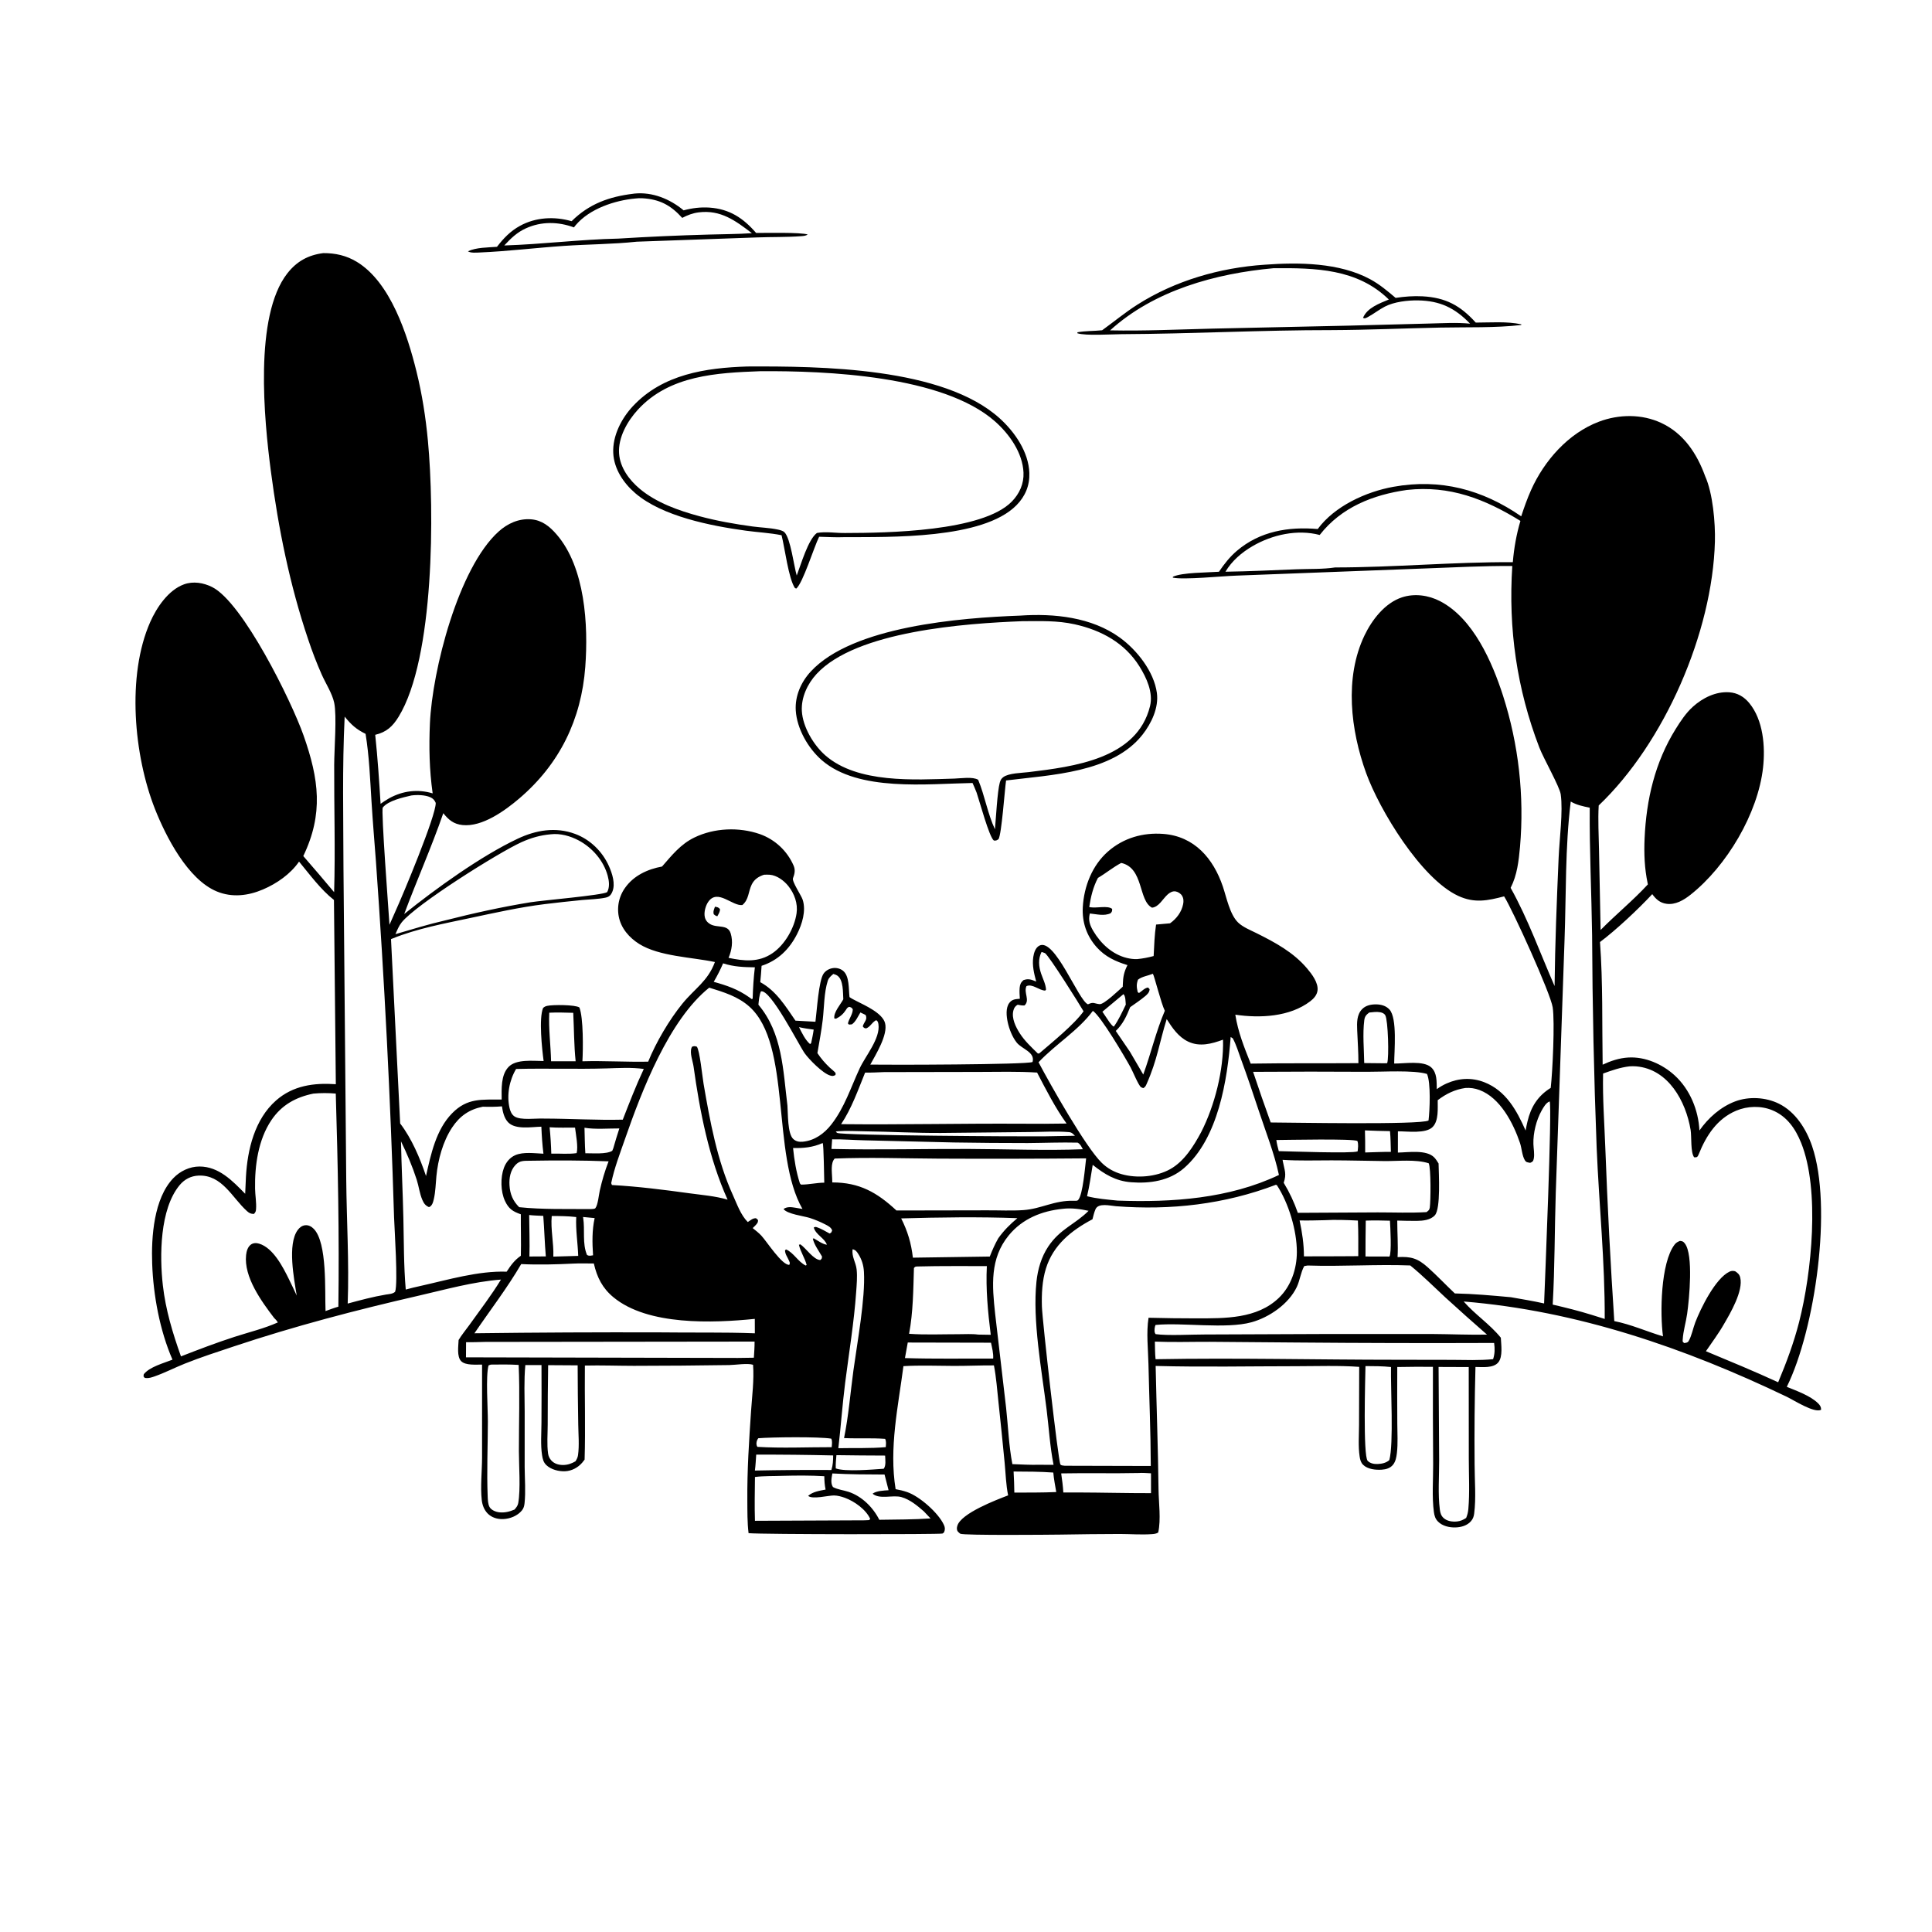 <?xml version="1.0" encoding="utf-8" ?>
<svg xmlns="http://www.w3.org/2000/svg" xmlns:xlink="http://www.w3.org/1999/xlink" width="1024" height="1024">
	<path d="M171.344 134.156C177.74 134.115 183.604 135.441 189.101 138.767C207.004 149.601 215.937 177.471 220.739 196.88C223.742 209.015 225.637 221.226 226.806 233.668C230.228 270.081 230.364 348.799 211.264 379.909C208.087 385.084 204.817 388.047 198.872 389.474C200.168 401.611 200.964 413.852 201.72 426.034C203.185 425.027 204.66 423.987 206.218 423.128C213.449 419.134 221.397 418.12 229.316 420.504C227.563 408.018 227.313 395.964 227.869 383.399C229.113 355.271 242.942 300.936 264.287 281.721C269.032 277.45 274.968 274.737 281.451 275.247C287.279 275.706 291.284 278.975 294.988 283.239C310.146 300.689 311.868 331.347 310.21 353.467C308.12 381.356 296.591 404.991 275.211 423.218C267.697 429.623 255.637 438.396 245.156 437.295C240.473 436.803 237.789 434.571 234.954 431.013C228.687 449.132 220.909 466.521 214.238 484.452C231.044 470.927 254.905 453.728 274.355 444.547C284.055 439.968 294.46 438.17 304.777 441.974C312.751 444.914 319.234 451.234 322.704 458.961C324.48 462.915 326.324 468.496 324.53 472.685C323.724 474.569 322.819 475.394 320.803 475.8C316.875 476.593 312.635 476.654 308.644 477.021Q298.685 477.988 288.753 479.196C275.516 480.844 262.409 483.76 249.372 486.536C235.687 489.45 220.985 492.156 208 497.447L207.241 497.761L212.095 595.464C218.181 603.378 222.626 613.88 225.795 623.308C228.367 611.839 231.09 598.76 239.623 590.062C247.755 581.774 255.4 582.889 265.894 582.775C265.861 577.258 265.409 569.8 269.526 565.512C273.671 561.195 282.603 562.364 288.133 562.36C287.281 555.993 285.521 539.74 287.859 534.223C288.592 533.601 289.067 533.35 290.027 533.127C292.883 532.462 305 532.477 307.102 533.994C309.243 539.488 309.073 556.161 308.689 562.501C320.282 562.161 331.929 562.936 343.547 562.702C347.748 552.359 354.697 540.568 361.688 531.956C368.217 523.913 375.162 520.107 378.922 509.896C366.677 507.302 349.398 506.936 338.819 500.332C333.511 497.018 329.134 492.005 327.945 485.725Q327.852 485.234 327.783 484.738Q327.715 484.242 327.672 483.744Q327.629 483.245 327.611 482.745Q327.594 482.245 327.602 481.745Q327.609 481.245 327.643 480.746Q327.676 480.246 327.735 479.749Q327.793 479.253 327.877 478.759Q327.961 478.266 328.07 477.778Q328.178 477.289 328.312 476.807Q328.445 476.325 328.603 475.85Q328.761 475.376 328.943 474.909Q329.125 474.443 329.33 473.987Q329.535 473.531 329.763 473.085Q329.991 472.64 330.242 472.207Q330.492 471.774 330.765 471.354Q331.037 470.934 331.33 470.529C335.933 464.034 343.286 460.675 350.891 459.279C356.111 453.312 360.699 447.472 367.969 443.931C378.577 438.764 391.685 438.255 402.807 442.114Q403.543 442.377 404.265 442.678Q404.987 442.979 405.693 443.315Q406.399 443.652 407.086 444.025Q407.774 444.397 408.442 444.804Q409.11 445.211 409.756 445.652Q410.402 446.092 411.025 446.565Q411.648 447.037 412.246 447.541Q412.844 448.045 413.416 448.579Q413.988 449.112 414.531 449.674Q415.075 450.236 415.59 450.825Q416.104 451.414 416.588 452.029Q417.072 452.643 417.524 453.282Q417.976 453.92 418.394 454.58Q418.813 455.241 419.198 455.921Q419.583 456.602 419.932 457.302Q420.282 458.002 420.595 458.718C421.647 461.059 421.192 463.17 420.302 465.474C419.628 467.217 424.684 474.54 425.44 476.884C427.335 482.768 425.143 489.832 422.426 495.158C418.333 503.182 412.276 509.101 403.654 511.904C403.516 514.795 403.214 517.68 402.956 520.563C411.406 525.167 416.312 533.258 421.612 540.966Q426.903 541.288 432.198 541.55C432.961 535.795 433.905 519.69 436.547 515.998C437.709 514.376 439.557 513.376 441.516 513.109C443.34 512.86 445.253 513.318 446.719 514.441C450.356 517.225 449.718 524.268 450.261 528.491C451.444 529.326 452.723 529.932 454.005 530.596C458.521 532.936 467.645 536.904 469.092 542.234C470.766 548.397 464.131 559.007 461.279 564.263C469.711 564.446 544.728 564.327 547.274 562.87C548.746 557.63 541.632 556.031 538.898 552.611C536.562 549.688 534.89 545.425 534.102 541.765C533.451 538.74 532.923 534.185 534.991 531.522C536.514 529.562 538.254 529.582 540.538 529.367C540.428 527.451 540.258 525.471 540.439 523.555C540.606 521.788 541.07 520.692 542.424 519.507C545.091 518.522 546.666 519.211 549.202 520.241C548.064 515.933 546.986 511.649 547.671 507.154C547.992 505.049 548.805 502.295 550.873 501.212C559.077 496.917 571.528 530.269 576.632 532.309C579.722 530.837 579.898 531.968 582.835 532.222C585.156 532.423 592.997 524.826 595.083 522.98L595.125 521.742C595.228 517.766 595.761 515.1 597.586 511.533C591.282 509.588 585.817 507.113 581.313 502.093C575.931 496.094 573.454 488.782 573.908 480.777C574.531 469.786 578.876 458.665 587.268 451.303C595.433 444.142 605.764 441.178 616.513 441.984C633.046 443.224 643.098 455 648.147 469.909C650.076 475.606 651.805 484.64 656.191 488.928C658.731 491.41 662.863 493.036 666.008 494.608C675.902 499.551 685.526 504.712 692.792 513.307C695.329 516.309 698.83 520.884 698.311 525.003C698.009 527.401 696.324 529.276 694.474 530.688C683.56 539.023 667.742 539.723 654.743 537.806C656.199 547.087 659.454 555.064 662.895 563.74C681.907 563.432 700.966 563.64 719.988 563.497C720.007 557.654 719.573 551.851 719.335 546.017C719.176 542.127 719.044 537.78 722.013 534.8C723.936 532.871 726.64 532.329 729.275 532.337C731.923 532.345 734.586 533.044 736.431 535.047C740.689 539.669 738.963 557.272 738.945 563.702C744.347 563.766 754.558 561.96 758.632 565.794C761.774 568.752 761.408 573.336 761.526 577.279Q763.944 575.508 766.679 574.282C773.16 571.363 780.097 571.007 786.75 573.619C798.228 578.125 803.902 588.557 808.604 599.206C808.865 597.61 809.22 596.025 809.587 594.451C811.389 586.715 815.06 580.85 821.912 576.605C822.902 568.063 824.131 541.732 822.961 533.931C821.847 526.499 801.76 482.288 797.213 475.087C788.488 477.381 781.488 478.832 772.867 474.829C753.188 465.691 731.185 429.345 724.082 409.744C715.871 387.085 712.472 359.262 723.195 336.833C727.165 328.527 734.007 319.6 743.066 316.61C749.714 314.416 757.143 315.457 763.284 318.644C780.857 327.763 790.896 350.926 796.641 368.745Q798.186 373.572 799.491 378.469Q800.796 383.366 801.857 388.322Q802.918 393.277 803.733 398.279Q804.548 403.281 805.115 408.318Q805.681 413.354 805.998 418.412Q806.315 423.47 806.381 428.538Q806.448 433.605 806.264 438.67Q806.079 443.735 805.645 448.784C804.944 456.304 804.152 463.773 800.664 470.576C809.969 487.24 816.304 505.199 823.96 522.621C824.215 499.986 825.126 477.171 826.109 454.552C826.533 444.792 828.509 430.043 827.215 421.009C826.628 416.917 818.051 401.882 815.859 396.16C803.922 364.999 799.388 333.209 801.544 299.997C786.036 299.867 770.448 300.763 754.947 301.306L655.474 305.084C647.914 305.323 627.204 307.435 621.609 306.147L621.686 305.679C626.541 303.382 640.159 303.477 646.063 303.042C648.873 298.921 651.755 295.193 655.576 291.944C667.791 281.557 682.839 279.061 698.417 280.394C707.356 268.242 724.022 260.627 738.49 258.019C763.442 253.522 785.675 259.455 806.272 273.666C807.818 268.971 809.477 264.249 811.497 259.737C818.475 244.154 831.236 229.625 847.492 223.496C858.08 219.503 870.192 219.349 880.54 224.185C892.374 229.715 899.428 240.43 903.767 252.392C907.852 261.456 909.204 277.192 908.938 287.064C907.638 335.281 882.228 393.673 847.347 426.916C846.909 434.665 847.365 442.561 847.502 450.323L848.357 492.908C856.484 484.64 865.587 477.247 873.411 468.735L873.296 468.204C871.627 460.259 871.314 452.472 871.668 444.38C872.567 423.821 877.187 403.968 888.151 386.375C890.762 382.186 893.571 377.919 897.257 374.589C902.439 369.906 909.373 366.446 916.501 366.92C920.859 367.21 924.396 369.293 927.146 372.634C934.564 381.647 935.688 395.656 934.462 406.782C931.778 431.123 915.223 459.01 896.034 474.211C892.404 477.086 888.017 479.72 883.196 479.018C879.789 478.521 877.686 476.599 875.728 473.911C868.47 481.741 856.47 493.015 848.028 499.301C849.612 520.805 849.09 542.741 849.435 564.305C853.768 562.278 858.209 560.789 863.023 560.506C871.982 559.978 881.076 564.001 887.62 569.988C895.692 577.373 900.21 588.394 900.731 599.192C905.407 592.512 911.953 586.682 919.661 583.775C926.933 581.033 935.874 581.526 942.847 584.969C951.676 589.329 957.393 598.474 960.471 607.534C971.374 639.63 962.069 704.601 947.044 735.056C952.29 737.2 959.56 739.772 963.607 743.766C964.667 744.812 965.222 745.687 965.233 747.176C961.73 749.21 950.745 742.1 946.984 740.296C892.927 714.376 835.831 694.722 775.781 689.82C781.788 696.74 789.555 701.731 795.465 709.006C795.633 712.656 796.65 719.056 794.108 722.111C791.482 725.267 785.643 724.524 782.027 724.52Q781.337 750.332 781.57 776.152C781.578 784.599 782.419 793.988 781.331 802.3C781.131 803.827 780.676 805.078 779.662 806.249C777.617 808.61 774.43 809.488 771.405 809.572C768.181 809.661 764.518 808.839 762.178 806.47C760.751 805.025 760.269 803.409 760 801.447C758.897 793.379 759.642 784.268 759.6 776.097Q759.403 750.268 759.481 724.44Q750.03 724.366 740.58 724.54Q740.507 739.539 740.598 754.537C740.611 759.649 740.991 765.09 740.38 770.167C740.121 772.323 739.743 774.555 738.361 776.308C736.894 778.169 734.62 778.819 732.34 778.962C729.14 779.164 724.859 778.756 722.459 776.355C721.252 775.148 720.888 773.629 720.639 771.993C719.821 766.628 720.303 760.726 720.317 755.295L720.403 724.46C709.415 723.678 698.116 724.112 687.099 724.118C662.263 724.13 637.34 724.641 612.517 723.98C612.98 745.776 613.787 767.545 614.043 789.35C614.127 796.497 615.411 805.298 613.877 812.27C612.721 812.959 611.692 813.047 610.378 813.137C604.869 813.515 599.012 813.052 593.461 813.047C582.996 813.038 572.554 813.22 562.091 813.368C556.317 813.449 510.836 813.871 508.968 812.908C508.734 812.787 507.804 811.923 507.689 811.767C506.991 810.812 507.09 809.78 507.404 808.709C509.352 802.058 528.175 794.931 534.327 792.573C533.178 787.017 533.033 780.988 532.484 775.324Q530.937 759.207 529.2 743.11C528.511 736.657 528.045 730.062 526.805 723.69C519.739 723.641 512.66 723.982 505.586 723.961C496.698 723.934 487.712 723.551 478.839 724.085C476.027 745.676 471.154 767.424 474.695 789.286C476.748 789.645 478.844 790.154 480.818 790.831C487.452 793.106 497.465 801.969 500.298 808.245C500.949 809.688 500.98 810.686 500.358 812.173C500.065 812.388 499.827 812.713 499.479 812.818C497.856 813.306 404.331 813.315 396.759 812.606C396.047 806.873 396.147 800.937 396.102 795.165C395.976 779.281 396.998 763.792 398.07 747.971C398.612 739.964 399.744 731.362 399.141 723.36C396.258 722.395 389.789 723.463 386.527 723.513Q361.253 723.896 335.976 723.919C327.316 723.911 318.654 723.574 309.997 723.78C309.817 740.385 310.355 757.027 309.851 773.624Q309.268 774.425 308.632 775.185C306.365 777.85 303.066 779.622 299.55 779.792C296.189 779.953 292.135 778.933 289.625 776.591C288.082 775.152 287.632 773.372 287.314 771.34C286.448 765.79 286.964 759.623 286.986 754.008Q287.075 738.767 287.003 723.525Q282.72 723.492 278.437 723.519C277.682 731.645 278.051 739.973 278.09 748.129L278.081 777.668C278.129 783.946 278.68 790.536 278.022 796.761C277.866 798.24 277.538 799.463 276.573 800.63C274.231 803.461 270.3 805.005 266.693 805.147C263.666 805.266 260.553 804.356 258.415 802.129C256.558 800.195 255.633 797.666 255.339 795.034C254.56 788.04 255.48 779.682 255.503 772.5L255.506 723.27C252.468 723.209 246.856 723.8 244.492 721.513C242.018 719.119 242.973 713.33 243.072 710.229C244.673 707.526 246.841 704.97 248.678 702.402C254.368 694.448 260.438 686.569 265.515 678.21C250.885 679.306 236.204 683.451 221.944 686.727C188.739 694.353 156.294 702.827 123.957 713.615C115.27 716.513 106.449 719.354 97.948 722.757C92.557 724.915 87.319 727.635 81.842 729.549C80.469 730.029 78.891 730.542 77.42 730.392C76.435 730.292 76.818 730.394 76.066 729.513L76.188 728.396C79.275 724.447 86.772 722.497 91.416 720.651C84.679 705.111 81.261 686.594 80.654 669.737C80.149 655.705 81.494 635.214 91.881 624.428C95.472 620.699 100.525 618.267 105.752 618.272C116.041 618.28 123.309 625.953 129.952 632.73Q130.097 628.238 130.353 623.75C131.146 609.311 134.989 593.233 146.314 583.269C155.329 575.338 166.438 573.847 177.995 574.652L177.001 477.006C170.016 471.529 164.162 463.503 158.505 456.665C153.979 463.262 146.677 468.316 139.397 471.426C131.525 474.789 123.015 475.83 114.921 472.49C99.51 466.132 87.905 443.365 82.151 428.813C70.944 400.472 67.057 358.117 79.598 329.731C83.019 321.988 89.22 312.746 97.504 309.725C102.406 307.937 107.819 308.857 112.396 311.13C128.652 319.206 154.495 371.592 160.929 389.904C169.035 412.973 171.518 431.299 160.75 453.724Q169.013 463.218 177.09 472.871C177.767 450.349 177.04 427.826 177.128 405.298C177.161 396.976 178.58 379.494 177.14 372.524C176.127 367.621 172.577 362.172 170.52 357.526Q166.506 348.448 163.377 339.028C153.611 310.192 147.525 279.964 143.574 249.818C140.007 222.607 134.544 167.598 152.291 144.892C157.275 138.515 163.37 135.162 171.344 134.156ZM849.668 569.003C849.366 582.125 850.377 595.462 850.856 608.591Q852.576 654.437 855.607 700.215C864.453 701.943 872.812 705.731 881.425 708.299C879.771 696.192 880.174 669.368 887.552 659.684C888.363 658.62 889.216 658.191 890.431 657.695C891.8 657.903 892.119 657.924 893.024 659.1C897.624 665.088 895.334 688.452 894.217 696.367C893.593 700.793 892.115 705.576 891.876 709.983C891.81 711.196 891.725 711.162 892.715 711.86C893.641 711.677 894.473 711.703 895.01 710.791C896.598 708.097 897.373 703.927 898.518 700.933C901.348 693.537 909.206 677.5 916.69 673.993C917.755 673.494 918.529 673.544 919.646 673.778C920.993 674.661 921.939 675.426 922.352 677.102C924.082 684.131 917.147 695.975 913.724 701.815C910.9 706.808 907.386 711.429 904.173 716.178C917.018 721.525 929.824 726.809 942.466 732.633C946.872 722.116 950.757 711.703 953.584 700.642C960.208 674.73 964.704 630.681 954.629 605.712C951.595 598.193 947.097 591.62 939.299 588.423C933.31 585.968 926.207 586.176 920.245 588.679C910.123 592.93 904.343 601.876 900.407 611.657C899.813 613.131 899.536 613.532 897.951 613.399C895.952 610.945 896.641 602.351 896.063 598.876C893.538 583.71 884.251 566.622 867.212 565.193C866.04 565.095 864.841 565.106 863.668 565.186C858.73 565.765 854.319 567.325 849.668 569.003ZM579.033 646.237C567.871 652.14 558.25 659.822 554.363 672.337C552.364 678.772 552.032 685.84 552.234 692.531C552.453 699.779 560.82 773.978 562.029 776.144C562.393 776.797 563.441 776.739 564.125 776.853C564.207 776.866 564.291 776.87 564.375 776.879L609.939 776.995C609.89 759.065 609.109 741.103 608.71 723.175C608.533 715.188 607.493 706.319 608.756 698.436Q621.523 698.76 634.293 698.763C649.312 698.736 666.17 699.06 677.8 687.922C684.3 681.697 687.347 672.501 687.363 663.637C687.383 652.224 683.013 637.665 676.751 628.127L676.22 627.968C649.044 638.32 620.44 641.561 591.503 639.318C588.285 639.069 582.162 637.408 580.631 640.944C579.906 642.619 579.493 644.473 579.033 646.237ZM385.639 635.846C375.714 613.835 370.934 589.117 367.606 565.316C367.197 562.391 365.472 558.144 366.527 555.354C366.603 555.154 366.715 554.969 366.809 554.776C367.978 554.391 368.11 554.419 369.305 554.738C370.836 556.424 372.283 570.803 372.902 574.404C376.302 594.208 380.088 615.092 388.472 633.478C390.632 638.233 392.595 643.982 396.339 647.705C397.84 646.765 398.899 645.644 400.689 645.677L401.75 646.603C401.845 648.117 401.196 648.571 400.191 649.693C399.803 650.125 399.369 650.516 398.944 650.91C400.512 652.171 402.155 653.442 403.531 654.915C406.362 657.945 414.487 670.703 418.364 670.388C418.822 669.256 418.606 669.212 418.163 668.137C417.395 666.274 416.113 664.799 416.073 662.71L416.61 662.216C420.693 663.931 422.946 668.778 427.071 670.764L427.539 670.429C426.565 666.704 424.272 663.506 423.441 659.741L424.24 659.538C427.236 661.622 431.208 667.726 434.776 667.85C435.725 666.984 435.522 667.139 435.695 665.989C434.114 663.192 431.44 659.626 430.824 656.526L431.334 656.359C433.315 657.47 436.026 659.495 438.272 659.725C437.01 656.144 432.29 654.406 431.321 650.59C432.202 650.161 432.357 650.26 433.266 650.565C435.458 651.301 437.654 652.706 439.703 653.793C440.798 653.293 440.605 653.18 441.063 652.138C440.494 650.418 438.696 649.62 437.183 648.849Q433.313 646.87 429.178 645.528C425.881 644.49 417.26 643.505 415.29 640.804C417.238 639.405 419.574 639.802 421.837 640.163Q423.584 640.441 425.322 640.772C408.751 611.966 419.661 553.648 397.187 533.537C391.126 528.114 383.499 525.827 375.9 523.474C354.536 540.629 340.158 578.096 331.245 603.739C328.6 611.351 325.573 619.18 323.952 627.075L324.32 628.089C338.131 628.846 351.811 630.594 365.506 632.476C372.158 633.391 379.19 633.929 385.639 635.846ZM95.916 718.91C105.291 715.256 114.646 711.69 124.221 708.585C131.777 706.135 140.059 704.15 147.285 700.9C146.68 699.953 146.106 699.282 145.274 698.527C138.6 689.764 129.17 676.878 130.436 665.192C130.648 663.237 131.27 660.936 132.924 659.691C134.223 658.713 135.879 658.721 137.367 659.17C144.779 661.407 149.955 671.519 153.113 677.95Q155.247 682.293 157.27 686.688C155.856 677.834 152.216 659.505 157.812 651.914C158.764 650.624 160.047 649.608 161.69 649.413C163.507 649.198 165.119 650.091 166.34 651.357C173.532 658.81 172.106 684.287 172.543 694.889C174.795 694.085 177.04 693.22 179.341 692.565C179.861 655.125 179.091 617.056 177.966 579.617Q172.035 579.1 166.105 579.632C156.749 581.534 149.211 585.688 143.802 593.759C136.838 604.151 134.987 617.753 135.193 629.995C135.253 633.536 135.97 637.344 135.71 640.84C135.612 642.151 135.434 642.442 134.62 643.398C132.991 643.434 132.121 643.004 130.903 641.909C123.038 634.837 117.738 622.531 105.194 623.091C101.182 623.269 97.761 625.069 95.207 628.147C84.629 640.896 84.565 665.779 86.311 681.212C87.781 694.211 91.529 706.636 95.916 718.91ZM458.125 805.804L460.652 805.689L461.23 805.056C458.998 800.064 452.81 795.675 447.778 793.855C446.011 793.215 443.907 792.64 442.013 792.626C439.048 792.605 430.522 794.844 428.333 792.834C430.848 790.597 434.392 790.142 437.583 789.502C437.061 787.1 436.941 784.868 436.898 782.429C429.668 781.983 422.206 782.038 414.958 782.222C410.083 782.43 404.971 782.213 400.147 782.833C400.071 790.568 399.883 798.324 400.141 806.055L458.125 805.804ZM206.431 490.159L209.506 483.183C213.471 474.516 231.152 432.252 230.945 425.544C230.291 424.027 229.489 423.179 227.988 422.52C225.238 421.312 221.035 421.213 218.037 421.615C213.636 422.655 205.802 424.313 202.887 428.011C201.885 429.281 206.054 483.975 206.431 490.159ZM483.846 666.589L524.606 665.995C525.927 662.63 527.312 659.47 529.099 656.326C532.089 652.143 535.295 648.946 539.224 645.658C518.901 644.888 497.993 645.208 477.645 645.78C481.095 652.631 482.984 658.978 483.846 666.589ZM719.58 610.245C719.768 608.353 720.08 606.608 719.469 604.77C717.527 603.403 681.632 604.212 676.486 604.225C676.754 606.256 677.235 608.159 677.788 610.13C683.495 610.228 716.885 611.481 719.58 610.245ZM436.03 605.832C430.749 608.143 426.035 608.59 420.341 608.474C420.956 614.725 422.016 621.217 423.959 627.206L424.549 627.868C428.663 627.891 432.73 626.866 436.881 626.839C436.754 624.199 436.631 606.464 436.03 605.832ZM523.053 671.051C510.938 671.1 498.771 670.922 486.663 671.249C485.42 671.347 485.259 671.07 484.407 672.062C484.052 683.582 483.987 695.587 481.832 706.939C490.482 707.567 499.359 707.147 508.038 707.159C511.375 707.164 515.193 706.901 518.488 707.36L525.111 707.468C523.608 695.33 522.435 683.285 523.053 671.051ZM550.766 558.375C557.414 552.653 569.499 542.88 574.305 536.011C572.015 532.041 556.16 506.787 553.871 505.179C553.838 505.156 552.45 504.668 552.445 504.667C552.308 504.627 552.164 504.614 552.024 504.587C550.177 508.3 550.514 512.225 551.829 516.076C552.749 518.772 554.255 521.656 554.422 524.508L553.97 525.036C550.735 524.95 547.198 521.248 544.047 522.67C542.433 526.137 546.088 530.113 542.998 532.927C541.697 532.974 540.632 532.776 539.365 532.524C538.085 533.285 537.49 534.151 537.109 535.612C536.046 539.687 538.37 544.334 540.503 547.675C543.063 551.687 546.684 555.06 550.07 558.358L550.766 558.375ZM762.473 616.666C762.578 622.126 763.677 640.561 760.523 644.099C758.225 646.676 754.194 647.052 750.967 647.093C747.506 647.136 744.031 647.014 740.571 646.935C740.573 653.335 741.086 659.918 740.741 666.29C747.741 665.904 751.355 666.872 756.729 671.687C761.676 676.119 766.257 680.981 771.089 685.542C781.087 685.758 790.855 686.64 800.801 687.551C806.677 688.591 812.579 689.55 818.404 690.851C818.886 678.257 822.679 587.617 821.374 583.781C819.493 584.344 818.03 586.965 817.098 588.628C814.272 593.673 812.571 600.533 812.735 606.305C812.807 608.868 813.434 611.665 812.913 614.195C812.627 615.579 812.204 615.837 811.016 616.327C809.697 616.045 808.942 616.171 808.201 614.942C806.715 612.478 806.57 608.597 805.635 605.827C802.087 595.319 795.172 581.841 784.121 577.718C781.659 576.8 779.271 576.476 776.66 576.653C771.087 577.473 766.467 579.724 762.017 583.123C761.964 587.476 762.619 593.904 759.379 597.274C755.755 601.044 745.913 599.575 740.921 599.62L740.907 610.886C746.459 610.798 756.103 609.212 760.21 613.499C761.082 614.409 761.807 615.599 762.473 616.666ZM306.17 723.663L290.527 723.564Q290.285 739.319 290.294 755.076C290.285 760.02 289.809 765.561 290.495 770.432C290.689 771.811 291.268 773.026 292.2 774.059C293.78 775.809 295.974 776.437 298.274 776.474C300.736 776.514 302.922 775.752 305.024 774.514C305.687 773.439 306.181 772.545 306.361 771.279C307.103 766.05 306.548 760.196 306.479 754.896Q306.211 739.281 306.17 723.663ZM704.75 707.043L759.319 707.053C768.924 707.117 778.551 707.555 788.152 707.38Q777.042 697.686 766.152 687.745C759.977 682.025 753.998 676.022 747.459 670.716C729.351 670.028 711.171 671.362 693.085 670.746L691.28 671.04C689.387 674.424 688.996 678.618 687.328 682.127C683.042 691.145 672.761 698.213 663.34 700.817C649.811 704.558 626.482 700.832 612.437 702.256C611.995 703.291 611.713 705.239 612.085 706.347C612.177 706.621 612.351 706.86 612.483 707.117C619.008 708.023 631.372 707.294 638.503 707.307L704.75 707.043ZM737.261 724.547C732.757 724.068 728.255 724.083 723.732 724.052C723.624 730.068 722.389 771.662 724.891 774.257C726.284 775.703 728.344 776.036 730.278 775.948C732.448 775.848 734.717 775.377 736.366 773.882C738.734 765.257 737.019 735.641 737.261 724.547ZM598.923 557.501L605.952 569.534C610.02 558.397 612.718 546.62 617.376 535.739C615.375 531.691 611.794 517.129 611.046 516.116C608.503 517.156 605.274 517.553 603.148 519.253C602.24 521.748 602.436 523.298 603.012 525.848L603.696 526.316C605.269 525.325 606.686 523.633 608.494 523.396L609.323 524.302C609.202 525.976 608.214 526.939 606.991 527.964C604.475 530.073 601.684 531.923 599.008 533.822C597.049 538.66 595.226 542.719 591.386 546.425L598.923 557.501ZM466.051 805.519C475.089 805.374 484.191 805.412 493.21 804.805L489.659 801.053C486.176 798.02 482.311 794.792 477.785 793.494C473.25 792.192 466.222 794.903 462.488 791.684C464.609 790.122 468.375 790.036 470.96 789.851L468.832 781.53C459.606 781.485 450.384 781.477 441.169 780.962C440.76 783.35 440.093 785.996 441.479 788.168C444.041 789.545 447.038 789.804 449.784 790.713C456.841 793.049 462.777 798.98 466.051 805.519ZM688.815 646.857C690.178 653.299 691.101 659.283 691.112 665.898L709.625 665.853L719.909 665.792C719.905 659.508 720.01 653.204 719.714 646.926C713.8 646.618 707.792 646.397 701.875 646.733C697.52 646.839 693.172 646.959 688.815 646.857ZM442.405 614.054C440.141 616.44 440.98 621.414 441.066 624.634L441.126 626.712C455.532 626.696 464.859 632.023 475.136 641.584L522.888 641.496C529.344 641.45 535.957 641.826 542.391 641.381C551.933 640.722 558.673 636.164 569.125 636.426C569.877 636.406 570.841 636.629 571.404 636.053C573.971 633.432 575.159 617.883 575.669 613.953Q536.471 614.286 497.271 614.096C479.041 613.991 460.617 613.343 442.405 614.054ZM280.76 615.221C277.747 615.289 275.501 615.029 273.26 617.404C270.504 620.324 269.803 624.355 270.042 628.242C270.329 632.917 271.859 636.563 275.174 639.83C287.528 641.131 300.651 640.724 313.125 640.843C313.777 640.773 315.166 640.846 315.573 640.328C316.904 638.639 317.393 633.292 317.892 631.067C319.087 625.73 320.581 620.635 322.562 615.531C308.764 614.977 294.566 614.983 280.76 615.221ZM723.739 665.965L736.429 665.999C737.673 664.243 736.89 650.082 736.699 646.997C732.412 646.866 728.171 646.787 723.883 646.95C723.82 653.285 723.683 659.631 723.739 665.965ZM246.982 719.414L391.125 719.738L399.566 719.616C399.751 716.766 399.964 713.922 399.943 711.063L257.116 711.239C253.762 711.304 250.379 711.461 247.027 711.391L246.982 719.414ZM679.794 614.735L679.927 615.496C680.803 620.264 682.032 622.067 680.39 626.897C683.537 632.108 685.867 637.081 687.875 642.817L730.234 642.59C738.812 642.586 747.527 642.953 756.082 642.445C757.107 641.617 757.615 641.409 757.818 640.025C758.312 636.654 758.487 619.164 757.248 616.557C750.369 614.355 741.098 615.462 733.798 615.387C724.442 615.291 715.107 615.013 705.745 615.008C697.145 615.003 688.376 615.317 679.794 614.735ZM440.69 608.97C464.938 609.5 489.296 608.892 513.562 608.97C533.153 609.033 554.613 609.903 573.923 609.116C573.06 607.563 572.749 606.563 571.214 605.625C562.367 605.4 553.518 605.781 544.67 605.845Q525.113 605.852 505.559 605.533L457.87 604.383C452.273 604.264 446.647 603.776 441.054 603.87L440.69 608.97ZM288.266 592.869C302.175 592.9 316.207 593.779 330.084 593.443C333.614 584.395 337.088 575.364 341.224 566.57C334.842 565.663 327.991 566.08 321.555 566.273C305.551 566.762 289.544 566.164 273.544 566.576C269.958 572.572 268.481 580.367 270.073 587.277C270.454 588.928 271.175 590.677 272.62 591.68C275.891 593.949 284.243 592.638 288.266 592.869ZM293.275 666.027L306.464 665.648C306.229 658.757 305.079 651.972 305.413 645.059C301.066 644.553 296.796 644.515 292.429 644.521C291.769 651.607 293.563 658.845 293.275 666.027ZM610.052 780.885C607.852 780.799 605.562 780.572 603.369 780.739C589.727 781.034 576.081 780.665 562.445 780.934C562.934 784.303 563.393 787.631 563.585 791.033L571.224 791.037C584.165 791.075 597.123 791.426 610.057 791.402L610.052 780.885ZM526.399 720.087C526.604 717.242 525.821 714.433 525.244 711.66L481.131 711.566L479.644 719.809C495.202 720.318 510.83 719.991 526.399 720.087ZM260.175 723.262L258.938 723.683C257.372 729.494 258.592 746.293 258.579 753.417C258.555 766.624 257.949 780.024 258.483 793.209C258.55 794.86 258.634 797.182 259.432 798.678C260.365 800.425 262.797 801.348 264.64 801.555C267.459 801.87 270.131 801.202 272.701 800.101C273.598 799.064 274.421 798.08 274.67 796.682C275.982 789.302 275.032 776.873 275.024 769.095C275.009 753.946 275.569 738.559 274.902 723.436C269.983 723.13 265.098 723.19 260.175 723.262ZM444.337 767.577C452.647 767.383 461.212 767.757 469.474 767.011C469.555 765.433 469.849 764.074 469.137 762.626C461.907 762.08 454.614 762.551 447.363 762.211C449.754 750.546 450.723 738.176 452.333 726.354C454.324 711.729 458.71 688.128 457.905 674.076C457.706 670.62 456.766 667.535 454.901 664.611C454.076 663.318 453.478 662.496 451.909 662.12C451.31 666.111 453.644 669.051 454.043 672.894C454.442 676.734 454.072 680.732 453.805 684.572C452.68 700.774 449.986 716.892 447.94 733.001C446.481 744.49 445.682 756.064 444.337 767.577ZM791.914 711.797Q739.45 712.003 686.988 711.555L641.187 711.188C631.523 711.155 621.759 711.487 612.109 711.086C612.178 714.19 612.153 717.324 612.475 720.413C655.2 719.636 698.009 720.704 740.741 720.701L769.445 720.75C776.721 720.794 784.135 721.116 791.38 720.388C792.337 717.389 792.321 714.888 791.914 711.797ZM303.872 669.73C294.716 670.18 285.409 670.434 276.25 669.989C268.874 682.642 259.693 694.543 251.46 706.662Q300.853 706.03 350.25 706.188C366.814 706.415 383.549 706.043 400.088 706.678L400.06 699.032C377.841 701.281 343.399 702.646 325.167 687.604C319.289 682.755 316.433 677.042 314.749 669.682C311.145 669.689 307.465 669.537 303.872 669.73ZM292.082 562.477L305.1 562.489C304.212 553.961 304.266 545.373 303.831 536.815C299.59 536.701 295.357 536.544 291.117 536.754C290.7 545.264 291.894 553.95 292.082 562.477ZM276.053 643.6C271.783 642.12 269.602 640.696 267.644 636.511C265.333 631.572 265.187 624.1 267.092 618.974C268.174 616.061 270.2 613.528 273.093 612.268C277.394 610.395 283.405 611.293 288.039 611.486C287.432 606.751 287.134 601.937 286.931 597.168C281.81 597.268 273.257 598.893 269.349 594.877C267.224 592.693 266.462 589.315 266.049 586.392C262.633 586.663 259.331 586.701 255.906 586.579C248.751 587.984 243.663 591.518 239.635 597.6C234.73 605.007 232.146 614.636 231.302 623.404C230.916 627.416 230.84 631.717 229.917 635.64C229.549 637.208 229.027 639.223 227.371 639.802C225.531 639.032 224.684 637.877 223.878 636.03C222.387 632.612 221.985 628.756 220.846 625.216C218.62 618.3 215.705 611.463 212.535 604.93C212.805 618.499 213.49 632.053 213.797 645.617C214.083 658.204 213.973 670.94 215.06 683.486C217.625 682.832 220.189 682.114 222.786 681.599C237.407 678.339 253.502 673.502 268.536 674.014C270.77 670.612 272.654 667.932 276.061 665.576C276.246 658.254 275.996 650.924 276.053 643.6ZM400.111 779.423Q420.383 779.006 440.659 779.133C441.49 776.452 441.559 774.169 441.596 771.41Q421.204 770.927 400.807 770.985C400.598 773.784 400.491 776.646 400.111 779.423ZM401.896 762.301C401.175 763.247 400.752 764.565 400.991 765.778C401.104 766.354 401.191 766.428 401.456 766.867C414.45 767.644 427.787 767.014 440.82 767.038C440.904 765.595 441.264 763.833 440.572 762.518C434.238 761.422 408.765 761.708 401.896 762.301ZM558.268 780.481C551.26 779.97 544.251 779.975 537.228 779.932C537.428 783.662 537.587 787.376 537.62 791.11C545.022 791.075 552.444 791.143 559.839 790.816C559.261 787.396 558.554 783.937 558.268 780.481ZM777.086 804.551C777.729 803 778.102 801.533 778.249 799.857C779.017 791.091 778.493 781.935 778.492 773.125L778.457 724.568L762.477 724.505L762.784 774.128C762.811 782.604 762.063 791.831 763.157 800.195C763.382 801.921 763.809 803.356 765.126 804.57C767 806.3 769.814 806.647 772.254 806.408C774.123 806.226 775.526 805.548 777.086 804.551ZM292.195 611.441C296.526 611.332 301.394 611.819 305.628 611.177C306.526 607.753 305.223 601.318 304.781 597.662C300.321 597.628 295.755 597.8 291.311 597.476Q292 604.443 292.195 611.441ZM429.92 552.895C430.42 550.508 430.949 548.134 431.266 545.713C428.655 545.35 426.057 545.021 423.492 544.4C424.957 547.325 426.818 551.252 429.336 553.376L429.92 552.895ZM723.447 599.13Q723.619 604.981 723.57 610.835C728.105 610.713 732.663 610.486 737.198 610.515C737.071 606.866 737.08 603.146 736.726 599.516Q730.083 599.431 723.447 599.13ZM558.409 776.385C556.507 766.798 555.921 756.675 554.708 746.95C552.123 726.229 547.185 699.92 549.342 679.328C550.03 672.766 551.924 666.202 555.611 660.676C561.88 651.28 569.797 648.972 576.976 641.753C572.542 640.803 567.836 640.141 563.299 640.694C552.178 641.818 541.898 645.935 534.663 654.765C524.562 667.093 525.845 681.444 527.445 696.323L533.26 746.21C534.328 755.964 534.712 766.409 536.58 776.014C541.255 776.21 545.932 776.463 550.612 776.362L558.409 776.385ZM468.377 778.47C469.721 776.806 469.189 773.537 469.133 771.485Q456.227 771.45 443.322 771.262C443.106 773.616 442.88 775.911 442.97 778.28C447.804 780.158 462.611 778.866 468.377 778.47ZM378.287 520.393C385.302 522.326 391.102 524.336 397.063 528.552L398.522 529.587L398.935 529.242C399.088 523.684 399.43 518.218 400.094 512.695C394.115 512.626 388.975 512.432 383.26 510.594C381.793 514.01 380.17 517.187 378.287 520.393ZM652.285 549.629C650.539 572.421 645.688 603.376 627.55 619.128C619.765 625.888 609.418 627.402 599.435 626.611C591.279 625.964 585.407 622.364 579.156 617.392C578.228 622.914 577.47 628.582 576.163 634.022C581.501 635.385 586.916 635.784 592.378 636.344C621.178 637.388 651.482 635.3 677.861 622.755C675.406 611.257 670.814 599.745 667.128 588.57C664.109 579.415 661.05 570.353 657.723 561.3C656.396 557.691 655.244 553.71 653.398 550.343L652.285 549.629ZM309.792 597.732C309.936 602.222 309.93 606.77 310.245 611.248C314.033 611.2 321.338 611.901 324.509 609.944L325.059 608.6Q326.553 603.314 328.267 598.095C322.426 598.067 315.503 598.681 309.792 597.732ZM280.602 665.979L289.297 665.925C288.682 658.775 288.511 651.593 287.948 644.439C285.466 644.312 282.937 644.282 280.471 643.985C280.531 651.295 280.817 658.677 280.602 665.979ZM442.984 599.737C443.236 599.983 443.417 600.336 443.741 600.475C446.976 601.867 542.361 602.423 553.402 602.282Q561.58 602.172 569.757 601.977C568.578 600.909 568.157 600.181 566.506 600.042C559.701 599.472 552.515 599.971 545.661 600.007L498.752 600.49C485.348 600.569 471.899 599.784 458.488 599.619C453.76 599.561 448.845 599.25 444.136 599.582C443.595 599.62 443.456 599.654 442.984 599.737ZM707.624 300.758C739.029 300.743 770.396 297.808 801.822 297.964C802.461 290.517 803.723 283.26 805.855 276.092C786.989 264.456 768.393 257.181 745.722 259.677C727.699 262.229 710.907 268.878 699.463 283.548C687.64 280.424 674.315 283.379 663.875 289.471C658.135 292.82 652.927 297.262 649.519 303.023C662.113 302.844 674.721 302.217 687.308 301.729C693.884 301.474 701.139 301.754 707.624 300.758ZM723.067 563.449L733.625 563.56L735.227 563.515C736.312 560.413 735.681 540.763 734.257 538.191C733.676 537.142 732.674 536.725 731.542 536.512C729.681 536.162 727.564 536.461 725.698 536.664C724.094 537.955 723.365 538.632 723.091 540.791C722.173 548.03 722.957 556.135 723.067 563.449ZM309.014 645.027C309.043 645.198 309.074 645.369 309.101 645.541C310.104 651.938 308.553 659.087 311.114 665.133C312.323 665.859 312.981 665.502 314.331 665.329C313.888 658.762 313.754 652.075 315.172 645.607L309.014 645.027ZM595.457 526.913L584.296 536.231L588.055 541.798C588.604 542.427 589.598 543.955 590.37 544.11C592.866 540.668 594.825 536.317 596.689 532.487C596.544 530.941 596.623 527.956 595.457 526.913ZM468.535 568.232C465.2 568.361 461.857 568.545 458.519 568.512C454.814 577.649 451.326 587.604 445.804 595.828C477.782 596.163 509.773 595.403 541.74 595.593Q553.527 595.709 565.312 595.503C559.353 587.265 554.386 577.497 549.677 568.484C539.407 567.805 528.961 568.134 518.668 568.141L468.535 568.232ZM664.166 568.096Q668.658 581.575 673.491 594.935C683.236 594.952 752.905 596.289 757.147 593.889C757.815 588.592 758.446 573.742 756.323 569.206C749.193 567.069 732.941 568.117 724.556 568.074Q694.361 567.88 664.166 568.096ZM404.93 463.632C402.063 464.563 399.767 466.061 398.412 468.845C396.556 472.657 396.954 476.777 393.459 479.688C388.177 480.363 380.467 471.013 375.504 477.82C373.977 479.914 373.004 483.462 373.557 486.036C373.91 487.683 374.937 488.948 376.379 489.789C380.212 492.022 385.723 489.695 387.274 494.704C388.614 499.032 387.884 503.609 386.147 507.681C394.326 509.395 402.069 510.232 409.426 505.212C415.962 500.752 421.059 491.912 422.198 484.077C422.955 478.878 421.061 473.687 417.837 469.625C415.565 466.762 411.75 463.932 407.994 463.63C406.979 463.548 405.946 463.592 404.93 463.632ZM594.267 457.375C589.885 459.684 586.175 462.824 581.931 465.308C579.369 470.181 578.126 475.327 577.325 480.761L578.134 480.889C581.41 481.387 587.102 479.848 589.453 481.722C589.464 482.995 589.465 483.01 588.686 484.015C585.301 485.664 581.217 484.523 577.633 484.17C576.706 487.741 577.647 490.386 579.501 493.504C583.433 500.118 589.55 505.831 597.173 507.717C598.97 508.162 600.897 508.425 602.745 508.341C605.768 508.052 608.524 507.513 611.454 506.721C611.742 501.17 611.904 495.537 612.741 490.038L620.144 489.375C623.584 486.921 626.247 483.442 627.09 479.202C627.398 477.649 627.335 476.127 626.494 474.738C625.827 473.636 624.419 472.732 623.19 472.488C621.589 472.17 620.101 473.015 618.943 474.031C616.31 476.343 614.255 480.728 610.589 481.087C603.259 477.317 606.297 460.033 594.267 457.375ZM291.845 442.196C286.317 442.686 281.457 444.09 276.396 446.374C264.326 451.82 220.526 479.336 212.892 488.886C211.424 490.723 210.524 492.974 209.6 495.118C218.323 492.582 227.029 489.87 235.886 487.843C250.671 484.07 266.079 480.67 281.14 478.228C287.581 477.184 319.282 474.517 321.803 472.85C323.237 470.241 322.851 466.957 322.098 464.18C319.938 456.214 314.019 449.367 306.808 445.498C302.319 443.089 296.958 441.588 291.845 442.196ZM843.616 696.898L850.535 699.067C850.677 668.82 847.518 638.501 846.258 608.271Q844.1 551.906 843.845 495.5C843.528 473.038 842.42 450.559 842.587 428.09C839.014 427.366 835.718 426.693 832.522 424.841C829.514 449.048 830.123 474.133 829.229 498.491L824.588 632.19C823.955 651.896 824.086 671.798 822.963 691.466C829.926 693.07 836.786 694.782 843.616 696.898ZM441.694 516.206C440.451 517.259 439.264 518.211 438.749 519.81C436.728 526.085 436.843 533.878 436.074 540.473C435.384 546.386 434.229 552.288 433.244 558.159C435.218 561.113 437.201 563.394 439.762 565.836C440.312 566.36 442.632 568.187 442.847 568.743C442.969 569.059 442.824 569.419 442.812 569.757C441.757 570.394 441.169 570.399 439.966 570.038C436.041 568.86 428.889 561.594 426.516 558.284C423.474 554.042 408.326 523.908 403.283 525.459C402.359 527.717 402.234 530.11 401.972 532.515C414.731 547.685 415.026 567.185 417.355 585.974C417.691 590.247 417.366 600.802 420.411 603.656C421.855 605.01 423.577 605.31 425.488 605.133C431.73 604.552 436.855 600.828 440.612 596.022C447.647 587.026 450.934 576.378 455.671 566.204C458.698 559.703 466.692 550.346 465.591 542.871C465.473 542.071 465.321 541.538 464.785 540.912C464.087 540.783 464.311 540.694 463.698 541.125C461.976 542.334 461.068 544.319 459.046 545.084C457.79 544.825 458.037 544.869 457.28 544.004C457.837 541.706 460.062 540.396 458.745 537.927Q457.394 537.26 456.03 536.622C454.829 538.59 453.439 541.725 451.474 542.94L449.982 543.049L449.417 542.447C450.004 539.83 451.972 537.613 451.993 534.947C451.316 533.959 451.241 533.996 450.085 533.634C449.077 534.012 448.884 534.449 448.332 535.312C447.015 537.371 445.3 538.865 443.113 539.935L442.224 539.813C441.674 536.577 445.524 532.4 446.969 529.631C446.731 526.074 447.093 519.472 443.88 517.151C443.241 516.69 442.439 516.432 441.694 516.206ZM636.641 600.05C643.8 586.057 648.677 566.946 648.226 551.051C642.22 553.256 635.865 554.994 629.727 552.062C624.574 549.6 621.339 544.809 618.375 540.149C614.443 552.721 613.441 561.634 607.756 574.469C607.29 575.523 607.014 576.167 605.975 576.734C605.56 576.555 605.092 576.468 604.729 576.198C603.373 575.188 600.378 567.822 599.244 565.754C596.118 560.053 583.462 538.568 579.244 535.779C571.556 546.201 559.307 553.576 550.448 563.027C556.788 574.965 575.328 607.946 583.981 616.353C586.955 619.242 590.469 621.18 594.45 622.321C602.567 624.645 612.812 623.798 620.228 619.675C627.682 615.529 632.725 607.358 636.641 600.05ZM182.678 379.828C181.35 406.633 182.005 433.634 182.048 460.475L183.511 625.053C183.712 646.953 185.088 669.03 184.286 690.918C190.94 689.121 197.717 687.292 204.518 686.154C206.131 685.893 208.211 685.83 209.413 684.663C211.042 680.239 209.089 651.876 208.864 645.266Q206.002 550.774 199.246 456.481C198.45 445.94 197.567 435.399 196.907 424.848C196.152 412.778 195.707 400.92 193.762 388.958C188.764 386.504 186.185 384.127 182.678 379.828Z"/>
	<path d="M378.957 480.563C380.303 480.847 380.633 480.801 381.571 481.774C381.725 483.208 380.844 484.413 380.194 485.638C379.29 485.406 379.032 485.178 378.326 484.604C377.849 483.13 378.465 481.949 378.957 480.563Z"/>
	<path d="M396.034 194.248C434.835 194.076 499.837 194.581 529.862 221.726C537.864 228.96 545.215 239.589 545.576 250.729C545.791 257.361 543.416 263.04 538.777 267.755C520.899 285.925 471.656 284.574 447.375 284.706C443.02 284.9 438.521 284.573 434.155 284.489C431.316 290.252 425.629 308.832 422.054 311.959L421.341 311.694C417.952 306.733 415.976 290.514 414.248 283.679C408.009 282.422 401.579 282.135 395.276 281.269C376.745 278.722 350.985 273.681 336.713 261.407C330.467 256.036 325.444 248.566 325.035 240.129C324.596 231.044 329.378 221.76 335.464 215.262C351.323 198.326 374.018 194.97 396.034 194.248ZM422.285 305.029C424.515 299.228 428.325 285.929 432.978 282.487C437.745 281.586 443.228 282.611 448.125 282.504C469.87 282.46 520.691 281.79 536.267 265.849C540.367 261.653 542.726 256.399 542.476 250.485C542.031 239.971 534.956 230.021 527.316 223.299C499.706 199.003 437.975 196.499 402.969 196.744C379.926 197.602 354.852 198.873 338.083 217.151C332.548 223.185 327.537 231.923 328.12 240.353C328.64 247.864 333.497 254.397 339.096 259.09C347.941 266.501 359.826 270.672 370.814 273.628C379.984 276.095 389.504 277.774 398.91 279.045C403.213 279.627 407.776 279.737 412.009 280.627C413.189 280.875 414.95 281.244 415.831 282.161C419.063 285.522 420.791 300.054 422.285 305.029Z"/>
	<path d="M540.695 326.286C558.642 325.049 578.571 327.07 593.569 337.961C602.582 344.506 611.616 355.918 613.17 367.244C614.241 375.049 610.311 383.321 605.594 389.343C589.673 409.667 556.932 410.679 533.239 413.665C532.479 418.915 530.9 442.125 529.224 444.791C528.132 445.489 528.064 445.585 526.784 445.51C524.311 443.807 519.117 424.387 517.634 420.127C516.99 418.39 516.206 416.7 515.465 415.002C491.252 415.411 455.009 419.737 435.615 402.956C428.353 396.672 422.353 386.23 421.769 376.528C421.308 368.877 424.581 361.492 429.702 355.941C451.872 331.908 509.058 327.435 540.695 326.286ZM518.45 413.301C521.971 421.784 523.489 431.342 527.343 439.548C527.847 434.152 528.63 419.248 529.917 414.759C530.268 413.533 530.689 412.696 531.75 411.903C534.662 409.73 541.567 409.682 545.16 409.242C568.882 406.34 602.677 402.319 609.543 374.254C611.301 367.066 607.692 359.224 603.923 353.197C596.143 340.754 583.724 334.041 569.674 330.904C560.339 328.819 551.309 329.214 541.83 329.243C512 330.396 453.864 334.376 432.789 357.23C427.977 362.448 424.613 369.619 424.995 376.811C425.442 385.226 431.218 394.952 437.5 400.416C454.604 415.289 484.577 413.304 505.837 412.668C509.316 412.564 515.545 411.548 518.45 413.301Z"/>
	<path d="M670.227 140.307C688.309 138.953 709.906 139.182 726.183 147.973C731.184 150.674 735.397 154.231 739.706 157.885C744.423 157.176 749.222 156.792 753.989 157.054C766.29 157.732 774.02 161.95 782.186 170.979C790.104 170.97 798.613 170.249 806.372 171.902L806.244 172.26C792.674 173.848 777.21 173.345 763.4 173.626C744.243 174.015 725.026 174.893 705.875 174.967C668.72 174.938 631.532 176.94 594.367 177.123C589.123 177.149 575.372 178.064 571.027 176.637L571.06 176.117C575.311 175.331 579.821 175.497 584.145 175.049C590.411 170.525 596.252 165.665 602.801 161.493C622.866 148.71 646.583 141.897 670.227 140.307ZM588.368 175.106C606.298 175.47 624.465 174.626 642.408 174.181L714.625 172.599L757.111 171.495C764.375 171.344 771.961 170.821 779.185 171.556C771.133 163.228 763.304 159.412 751.58 159.22C746.117 159.13 738.925 159.952 734.02 162.503C730.965 164.093 728.199 166.281 725.177 167.937C724.259 168.44 723.356 169.064 722.435 168.45C724.636 163.122 731.136 160.83 736.103 158.748C719.359 142.355 697.165 142.005 675.063 142.153C644.299 144.939 611.735 153.888 588.368 175.106Z"/>
	<path d="M335.731 102.675C335.89 102.652 336.047 102.621 336.206 102.604C345.785 101.615 355.126 105.47 362.332 111.49C366.817 110.276 371.448 109.708 376.093 110.036C386.701 110.785 393.921 115.576 400.761 123.467C405.748 123.483 424.477 123.047 428.121 124.305C426.995 125.007 425.965 125.077 424.651 125.176C416.955 125.754 409.056 125.543 401.322 125.836L337.498 128.103C324.782 129.459 311.647 129.463 298.856 130.332C284.043 131.339 269.102 133.194 254.299 133.82C252.609 133.891 249.318 134.188 248.025 133.179C252.437 131.096 258.572 131.199 263.406 130.812C266.91 126.269 270.468 122.541 275.553 119.728C283.913 115.102 293.895 114.61 302.965 117.241C312.235 108.042 322.871 104.229 335.731 102.675ZM267.265 130.104C287.454 129.476 307.619 126.874 327.808 126.463Q351.725 124.973 375.68 124.325C383.275 124.082 390.94 124.118 398.519 123.589C389.83 116.974 382.012 111.105 370.34 112.556C367.167 112.95 364.406 114.017 361.593 115.49C355.502 108.739 349.575 105.569 340.4 105.075C339.173 105.009 338.024 105.057 336.804 105.202C325.854 106.192 312.502 110.636 305.188 119.27C304.843 119.677 304.519 120.1 304.191 120.521C295.808 117.447 286.968 117.284 278.744 121.019C273.988 123.179 270.774 126.338 267.265 130.104Z"/>
</svg>
